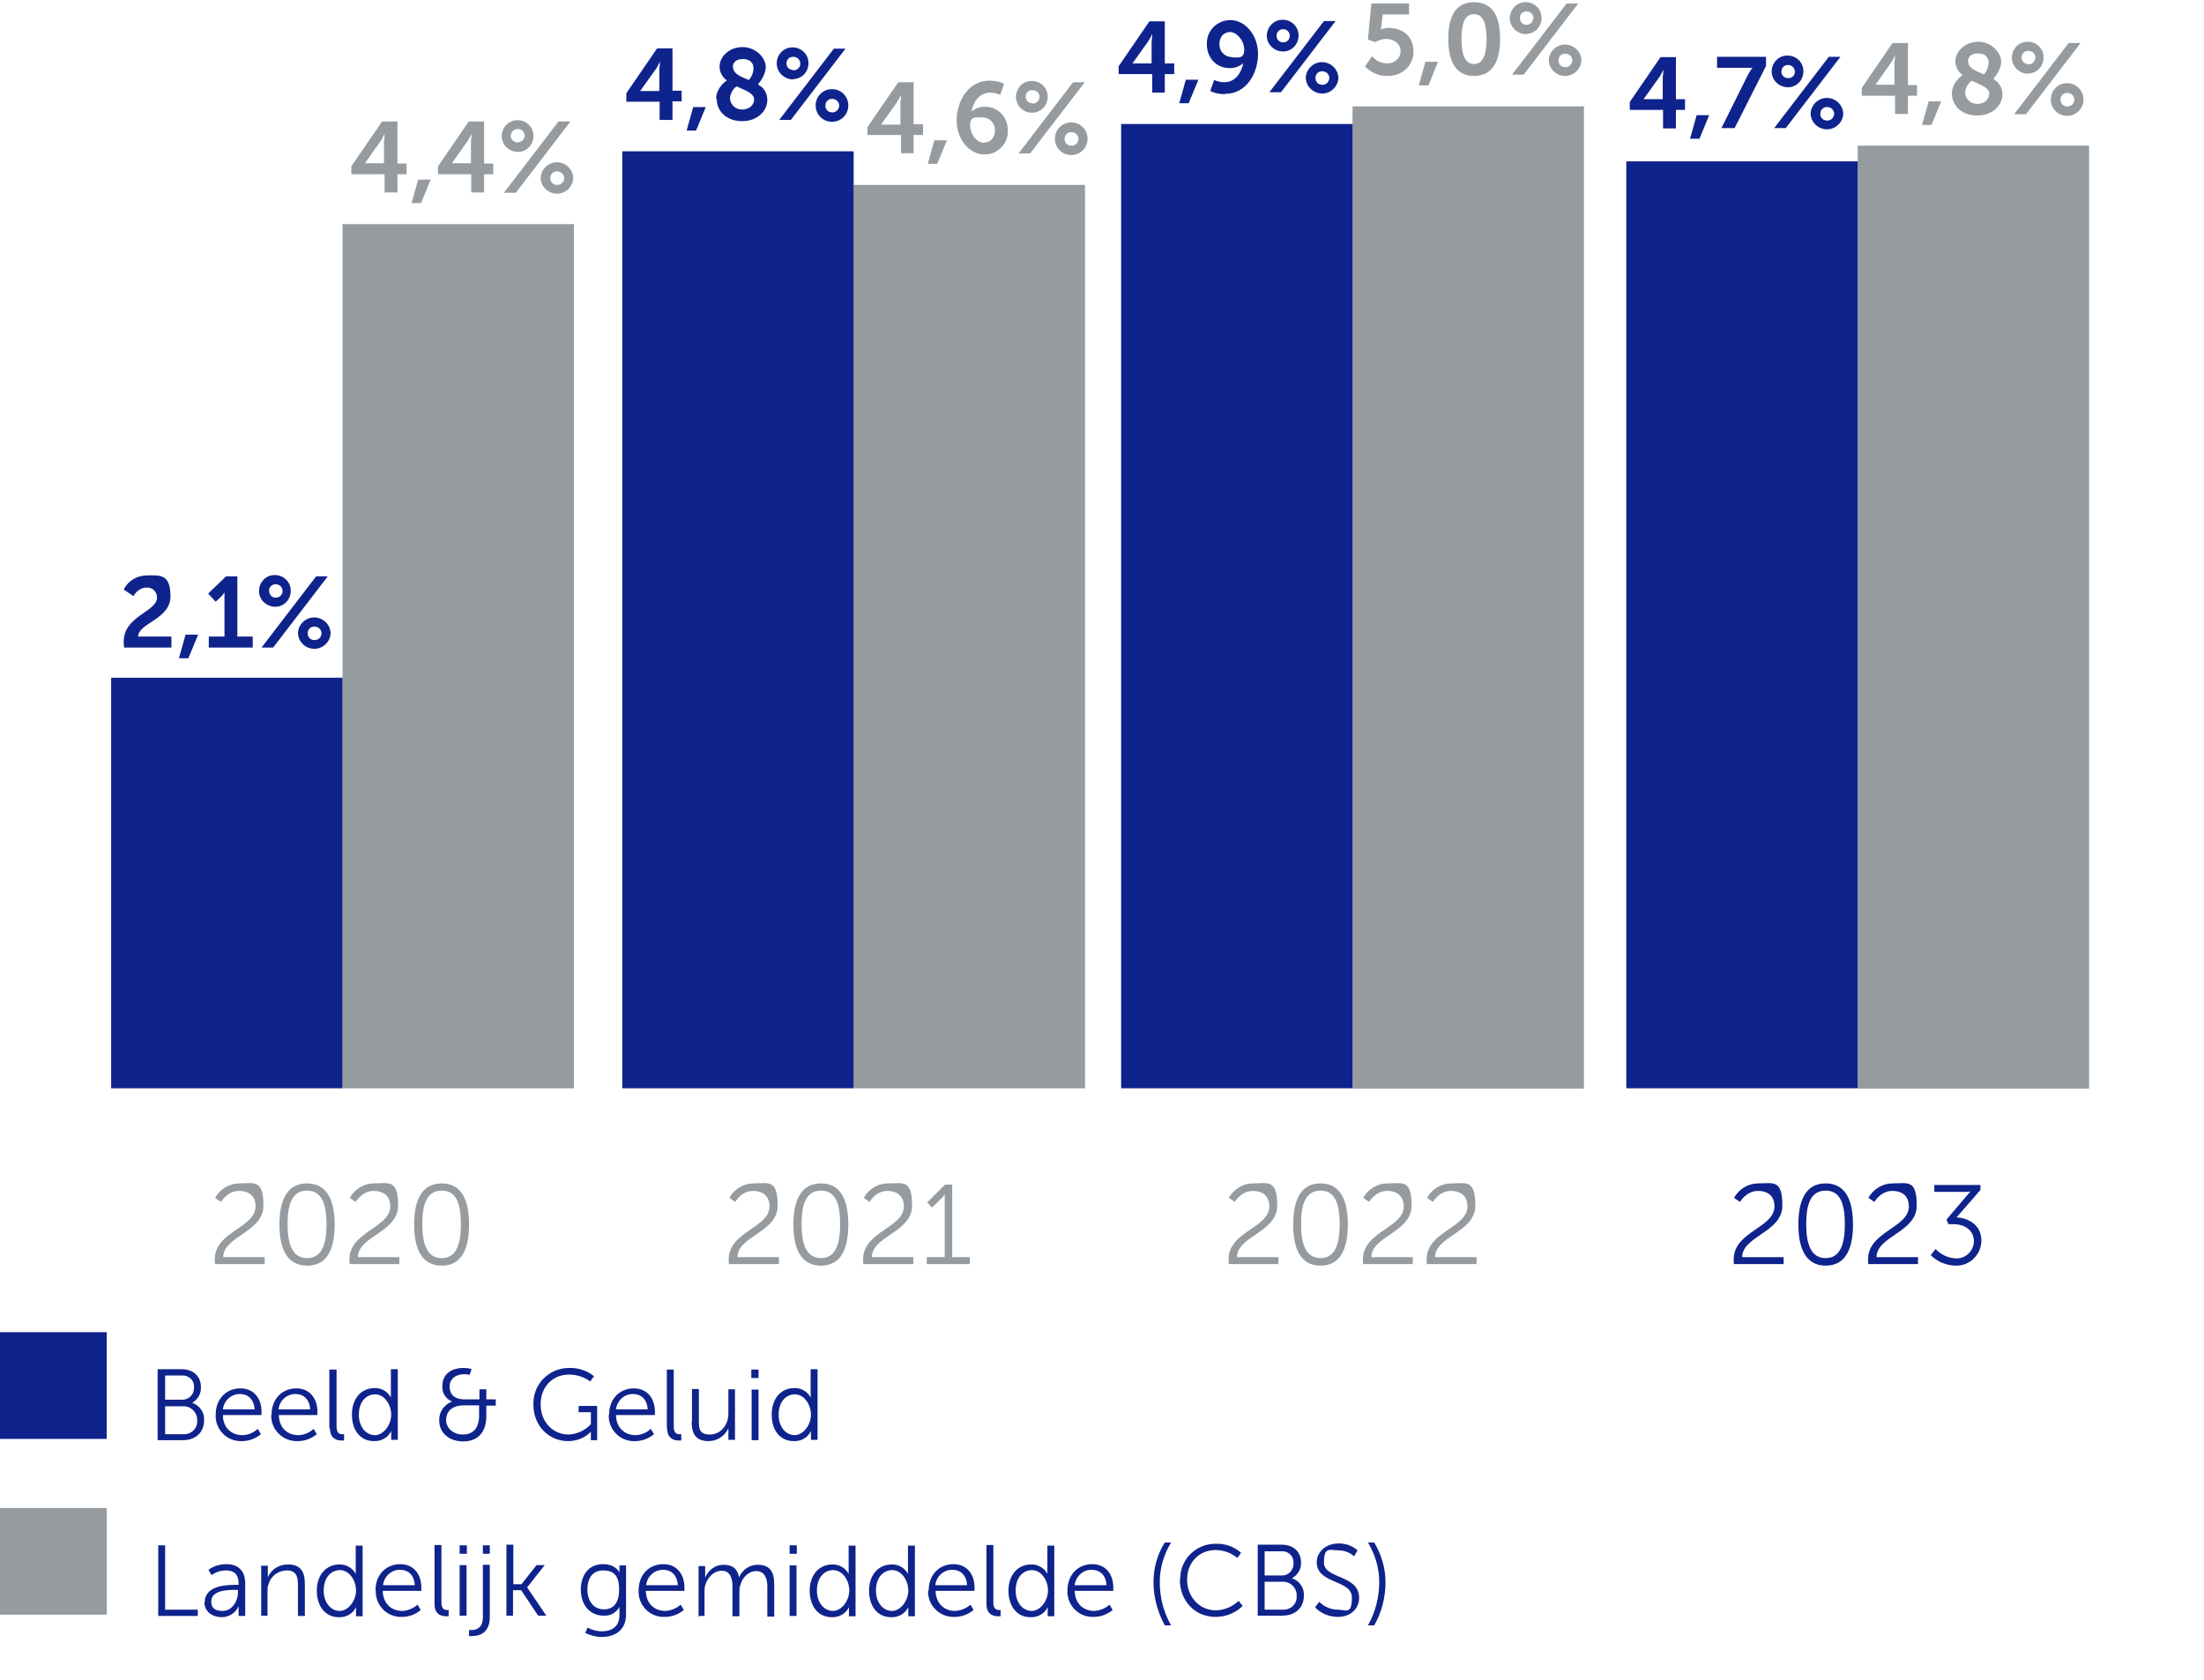 <?xml version="1.0" encoding="UTF-8"?>
<svg xmlns="http://www.w3.org/2000/svg" version="1.1" viewBox="0 0 702 535.3">
  <defs>
    <style>
      .cls-1 {
        fill: #969ba0;
      }

      .cls-2 {
        fill: #0f238c;
      }
    </style>
  </defs>
  <!-- Generator: Adobe Illustrator 28.6.0, SVG Export Plug-In . SVG Version: 1.2.0 Build 709)  -->
  <g>
    <g id="Laag_1">
      <path class="cls-2" d="M614.8,399.7c2.1,2.2,5,3.4,8,3.5,4.4.2,8.1-3.3,8.3-7.7,0,0,0-.2,0-.2,0-5.5-4.7-7.3-7.9-7.5l7.6-8.7v-1.6h-14.7v2.2h9.5c.7,0,1.3,0,2-.1h0c0,0-.7.7-1.3,1.5l-6.3,7.4.6,1.5h1.7c3.3,0,6.4,1.8,6.4,5.4,0,3.1-2.6,5.6-5.7,5.5,0,0,0,0,0,0-2.5-.1-4.8-1.2-6.5-3l-1.5,1.9ZM595.1,402.7h15.8v-2.2h-13.2c0-6.7,12.8-7.9,12.8-16.4s-2.9-7.1-7.7-7.1c-3.2,0-6.1,1.8-7.7,4.6l1.9,1.3s2-3.5,5.7-3.5,5.3,2.1,5.3,4.9c0,6.9-13,8-13,16.9,0,.5,0,1.1.1,1.6M581.5,400.8c-4.8,0-6.2-4.7-6.2-10.8s1.3-10.7,6.2-10.7,6.1,4.7,6.1,10.7-1.3,10.8-6.1,10.8M581.5,403.2c6.6,0,8.7-5.8,8.7-13.1s-2.1-13.1-8.7-13.1-8.7,5.8-8.7,13.1,2.2,13.1,8.7,13.1M552.3,402.7h15.8v-2.2h-13.2c0-6.7,12.8-7.9,12.8-16.4s-2.9-7.1-7.7-7.1c-3.2,0-6.1,1.8-7.7,4.6l1.9,1.3s2-3.5,5.7-3.5,5.3,2.1,5.3,4.9c0,6.9-13,8-13,16.9,0,.5,0,1.1.1,1.6"/>
      <path class="cls-1" d="M454.5,402.7h15.8v-2.2h-13.2c0-6.7,12.8-7.9,12.8-16.4s-2.9-7.1-7.7-7.1c-3.2,0-6.1,1.8-7.7,4.6l1.9,1.3s2-3.5,5.7-3.5,5.3,2.1,5.3,4.9c0,6.9-13,8-13,16.9,0,.5,0,1.1.1,1.6M434.1,402.7h15.9v-2.2h-13.2c0-6.7,12.8-7.9,12.8-16.4s-2.9-7.1-7.7-7.1c-3.2,0-6.1,1.8-7.7,4.6l1.9,1.3s2-3.5,5.7-3.5,5.3,2.1,5.3,4.9c0,6.9-13,8-13,16.9,0,.5,0,1.1.1,1.6M420.6,400.8c-4.8,0-6.2-4.7-6.2-10.8s1.3-10.7,6.2-10.7,6.1,4.7,6.1,10.7-1.3,10.8-6.1,10.8M420.6,403.2c6.6,0,8.7-5.8,8.7-13.1s-2.1-13.1-8.7-13.1-8.7,5.8-8.7,13.1,2.1,13.1,8.7,13.1M391.4,402.7h15.8v-2.2h-13.2c0-6.7,12.8-7.9,12.8-16.4s-2.9-7.1-7.7-7.1c-3.2,0-6.1,1.8-7.7,4.6l1.9,1.3s2-3.5,5.7-3.5,5.3,2.1,5.3,4.9c0,6.9-13,8-13,16.9,0,.5,0,1.1.1,1.6"/>
      <path class="cls-1" d="M295.2,402.7h13.7v-2.2h-5.6v-23.1h-2.3l-5.7,5.7,1.6,1.6,2.7-2.7c.5-.4.9-.9,1.3-1.5h0v20h-5.7v2.2ZM275.1,402.7h15.8v-2.2h-13.2c0-6.7,12.8-7.9,12.8-16.4s-2.9-7.1-7.7-7.1c-3.2,0-6.1,1.8-7.7,4.6l1.9,1.3s1.9-3.5,5.6-3.5,5.3,2.1,5.3,4.9c0,6.9-13,8-13,16.9,0,.5,0,1.1.1,1.6M261.5,400.8c-4.8,0-6.2-4.7-6.2-10.8s1.3-10.7,6.2-10.7,6.1,4.7,6.1,10.7-1.3,10.8-6.1,10.8M261.5,403.2c6.6,0,8.7-5.8,8.7-13.1s-2.1-13.1-8.7-13.1-8.8,5.8-8.8,13.1,2.2,13.1,8.8,13.1M232.3,402.7h15.8v-2.2h-13.2c0-6.7,12.8-7.9,12.8-16.4s-2.9-7.1-7.7-7.1c-3.2,0-6.1,1.8-7.7,4.6l1.9,1.3s1.9-3.5,5.6-3.5,5.3,2.1,5.3,4.9c0,6.9-13,8-13,16.9,0,.5,0,1.1.1,1.6"/>
      <path class="cls-1" d="M140.7,400.8c-4.8,0-6.2-4.7-6.2-10.8s1.3-10.7,6.2-10.7,6.1,4.7,6.1,10.7-1.3,10.8-6.1,10.8M140.7,403.2c6.6,0,8.7-5.8,8.7-13.1s-2.1-13.1-8.7-13.1-8.8,5.8-8.8,13.1,2.2,13.1,8.8,13.1M111.4,402.7h15.8v-2.2h-13.2c0-6.7,12.8-7.9,12.8-16.4s-2.9-7.1-7.7-7.1c-3.2,0-6.1,1.8-7.7,4.6l1.9,1.3s2-3.5,5.7-3.5,5.3,2.1,5.3,4.9c0,6.9-13,8-13,16.9,0,.5,0,1.1.2,1.6M97.8,400.8c-4.8,0-6.2-4.7-6.2-10.8s1.3-10.7,6.2-10.7,6.2,4.7,6.2,10.7-1.3,10.8-6.1,10.8M97.9,403.2c6.6,0,8.7-5.8,8.7-13.1s-2.2-13.1-8.8-13.1-8.8,5.8-8.8,13.1,2.2,13.1,8.8,13.1M68.5,402.7h15.8v-2.2h-13.2c0-6.7,12.8-7.9,12.8-16.4s-2.9-7.1-7.7-7.1c-3.2,0-6.1,1.8-7.7,4.6l1.9,1.3s2-3.5,5.7-3.5,5.3,2.1,5.3,4.9c0,6.9-13,8-13,16.9,0,.5,0,1.1.2,1.6"/>
      <rect class="cls-2" y="424.4" width="34" height="34"/>
      <rect class="cls-1" y="480.4" width="34" height="34"/>
      <path class="cls-2" d="M248,450.7c0-4.1,2.3-6.5,5.2-6.5s5.1,3.2,5.1,6.5-2.5,6.5-5.2,6.5-5.1-2.5-5.1-6.5M245.8,450.7c0,5,2.7,8.4,7,8.4,2.3.1,4.5-1.1,5.5-3.2h0c0,.4,0,.8,0,1.1v1.7h2.1v-22.5h-2.2v7.8c0,.4,0,.8,0,1.2h0c-1-1.9-3.1-3.1-5.2-3-4.2,0-7.2,3.3-7.2,8.4M239.4,458.8h2.2v-16.1h-2.2v16.1ZM239.3,439h2.3v-2.7h-2.3v2.7ZM220.3,452.9c0,4.2,1.6,6.2,5.4,6.2,2.7,0,5.2-1.6,6.3-4.1h0c0,.4,0,.9,0,1.3v2.4h2.1v-16.1h-2.1v7.7c0,3.5-2.3,6.7-5.9,6.7s-3.5-2.2-3.5-4.8v-9.7h-2.2v10.2ZM212.5,455c0,3.5,2.4,3.9,3.7,3.9.3,0,.5,0,.8,0v-2c-.2,0-.4,0-.6,0-.8,0-1.8-.3-1.8-2.4v-18.2h-2.2v18.7ZM196.2,449c.3-2.8,2.7-5,5.5-4.9,2.4,0,4.4,1.6,4.6,4.9h-10.1ZM193.9,450.7c-.2,4.5,3.3,8.3,7.8,8.4.2,0,.4,0,.6,0,2.2,0,4.3-.8,6-2.2l-1-1.7c-1.3,1.2-3.1,2-4.9,2-3.3,0-6.1-2.2-6.2-6.4h12.4s0-.7,0-1.1c0-4-2.3-7.4-6.7-7.4s-7.9,3.2-7.9,8.4M169.9,447.5c0,6.7,4.9,11.6,11,11.6,2.8,0,5.4-1,7.3-3h0v2.7h2v-10.9h-5.9v2h3.9v3.8c-1.8,2-4.4,3.2-7.1,3.3-5.1,0-8.9-4.1-8.9-9.6s3.7-9.5,9.1-9.5c2.4,0,4.8.8,6.7,2.2l1.2-1.7c-2.3-1.8-5.1-2.7-8-2.6-6.2,0-11.3,5-11.3,11.2,0,.1,0,.2,0,.4M142.1,452.4c0-2.8,1.9-4.7,5.8-4.7h4.7v3.2c0,4.3-2.1,6.1-5.2,6.1s-5.3-2.1-5.3-4.6M139.9,452.6c0,3.8,3.1,6.6,7.6,6.6s7.4-2.7,7.4-8.1v-3.3h3v-2h-3v-3.2h-2.2v3.2h-4.7c-4.2,0-4.8-2.6-4.8-4.1,0-2.4,2-3.9,4.5-3.9.6,0,1.2,0,1.9.2l.6-1.9c-.8-.2-1.7-.3-2.6-.3-4.1,0-6.7,2.2-6.7,5.7-.2,2.2,1.1,4.2,3.1,5h0c-2.5.9-4.2,3.3-4.1,6M114.3,450.7c0-4.1,2.3-6.5,5.2-6.5s5.1,3.2,5.1,6.5-2.5,6.5-5.2,6.5-5.1-2.5-5.1-6.5M112.1,450.7c0,5,2.7,8.4,7,8.4,2.3.1,4.5-1.1,5.5-3.2h0c0,.4,0,.8,0,1.1v1.7h2.1v-22.5h-2.2v7.8c0,.7,0,1.2,0,1.2h0c-1-1.9-3.1-3.1-5.2-3-4.2,0-7.2,3.3-7.2,8.4M105.1,455c0,3.5,2.4,3.9,3.7,3.9.3,0,.5,0,.8,0v-2c-.2,0-.4,0-.6,0-.8,0-1.8-.3-1.8-2.4v-18.2h-2.3v18.8ZM88.7,449c.3-2.8,2.7-5,5.5-4.9,2.4,0,4.4,1.6,4.6,4.9h-10.1ZM86.4,450.7c-.2,4.5,3.4,8.3,7.9,8.4.2,0,.4,0,.6,0,2.2,0,4.3-.8,6-2.2l-1-1.7c-1.3,1.2-3.1,2-4.9,2-3.3,0-6.1-2.2-6.2-6.4h12.3s0-.7,0-1.1c0-4-2.3-7.4-6.7-7.4s-7.9,3.2-7.9,8.4M71,449c.3-2.8,2.7-5,5.5-4.9,2.4,0,4.4,1.6,4.6,4.9h-10.1ZM68.7,450.7c-.2,4.5,3.3,8.3,7.8,8.4.2,0,.4,0,.6,0,2.2,0,4.3-.8,6-2.2l-1-1.7c-1.3,1.2-3.1,2-4.9,2-3.3,0-6.2-2.2-6.2-6.4h12.3s0-.7,0-1.1c0-4-2.3-7.4-6.7-7.4s-7.9,3.2-7.9,8.4M52.6,456.8v-8.8h5.7c2.3-.1,4.3,1.6,4.5,4,0,.2,0,.3,0,.5.2,2.3-1.5,4.2-3.8,4.4-.2,0-.4,0-.6,0h-5.8ZM52.6,446v-7.8h5.4c2-.1,3.7,1.3,3.8,3.3,0,.2,0,.4,0,.5.1,2-1.4,3.8-3.5,3.9-.1,0-.2,0-.3,0h-5.5ZM50.4,458.8h7.9c3.8,0,6.7-2.3,6.7-6.3.2-2.5-1.4-4.8-3.8-5.6h0c1.8-1,2.9-2.9,2.8-5,0-3.5-2.5-5.7-6.1-5.7h-7.7v22.5Z"/>
      <path class="cls-2" d="M437.7,517.8c2.4-4.2,3.6-8.9,3.6-13.8,0-4.4-1.3-8.8-3.6-12.6h-2c2.3,3.8,3.6,8.1,3.6,12.6,0,4.8-1.2,9.6-3.6,13.8h2ZM419,512.2c1.9,1.9,4.5,2.9,7.1,2.9,4.2,0,6.8-2.7,6.8-6.1,0-7.4-11.2-5.9-11.2-11.2s1.9-3.9,4.7-3.9c1.8,0,3.6.7,4.9,1.9l1.1-1.9c-1.7-1.5-3.8-2.2-6-2.2-4.2,0-7,2.8-7,6,0,7,11.2,5.5,11.2,11.2s-2,3.9-4.5,3.9c-2.2,0-4.3-.9-5.9-2.5l-1.3,1.7ZM402.8,512.7v-8.8h5.7c2.3-.1,4.3,1.6,4.5,4,0,.2,0,.3,0,.5.2,2.3-1.5,4.2-3.8,4.4-.2,0-.4,0-.6,0h-5.8ZM402.8,502v-7.8h5.4c2-.1,3.7,1.3,3.8,3.3,0,.2,0,.4,0,.5.1,2-1.4,3.8-3.4,3.9-.1,0-.3,0-.4,0h-5.5ZM400.6,514.7h7.9c3.8,0,6.8-2.3,6.8-6.3.2-2.5-1.4-4.8-3.8-5.6h0c1.8-1,3-2.9,2.9-5,0-3.5-2.5-5.7-6.1-5.7h-7.7v22.5ZM375.8,503.3c0,6.6,4.7,11.8,11.4,11.8,3.2,0,6.3-1.2,8.6-3.5l-1.3-1.6c-2,1.9-4.6,3-7.3,3-5.3,0-9.1-4.4-9.1-9.8s3.8-9.4,9.1-9.4c2.5,0,4.9.9,6.9,2.5l1.2-1.6c-2.2-2-5.1-3-8.1-2.9-6.2,0-11.2,4.8-11.3,11,0,.2,0,.3,0,.5M371,517.8h2c-2.4-4.2-3.6-8.9-3.6-13.8,0-4.5,1.3-8.8,3.6-12.6h-2c-2.4,3.8-3.6,8.2-3.6,12.6,0,4.8,1.3,9.6,3.6,13.8M342.3,505c.3-2.8,2.7-5,5.5-4.9,2.4,0,4.5,1.6,4.6,4.9h-10.1ZM340,506.7c-.2,4.5,3.3,8.3,7.8,8.4.2,0,.4,0,.6,0,2.2,0,4.3-.8,6-2.2l-1-1.7c-1.3,1.2-3.1,1.9-4.9,2-3.3,0-6.1-2.2-6.2-6.4h12.3s0-.7,0-1.1c0-4-2.3-7.4-6.7-7.4s-7.9,3.2-7.9,8.4M323.5,506.7c0-4.1,2.3-6.5,5.2-6.5s5.1,3.2,5.1,6.5-2.5,6.5-5.2,6.5-5.1-2.5-5.1-6.5M321.2,506.7c0,5,2.7,8.5,7,8.5,2.3.1,4.5-1.1,5.5-3.2h0c0,.4,0,.8,0,1.2v1.7h2.1v-22.5h-2.2v7.8c0,.7,0,1.2,0,1.2h0c-1-1.9-3.1-3.1-5.2-3-4.2,0-7.2,3.3-7.2,8.4M314.2,511c0,3.5,2.4,3.9,3.7,3.9.3,0,.5,0,.8,0v-2c-.2,0-.4,0-.5,0-.8,0-1.8-.3-1.8-2.4v-18.3h-2.2v18.8ZM297.9,505c.3-2.8,2.7-5,5.5-4.9,2.4,0,4.5,1.6,4.6,4.9h-10.1ZM295.6,506.7c-.2,4.5,3.4,8.3,7.9,8.4.2,0,.4,0,.6,0,2.2,0,4.3-.8,6-2.2l-1-1.7c-1.3,1.2-3.1,1.9-4.9,2-3.3,0-6.1-2.2-6.2-6.4h12.4s0-.7,0-1.1c0-4-2.3-7.4-6.7-7.4s-7.9,3.2-7.9,8.4M279,506.7c0-4.1,2.3-6.5,5.2-6.5s5.1,3.2,5.1,6.5-2.5,6.5-5.2,6.5-5.1-2.5-5.1-6.5M276.8,506.7c0,5,2.7,8.5,7,8.5,2.3.1,4.5-1.1,5.5-3.2h0c0,.4,0,.8,0,1.2v1.7h2.1v-22.5h-2.2v7.8c0,.7,0,1.2,0,1.2h0c-1-1.9-3.1-3.1-5.2-3-4.2,0-7.2,3.3-7.2,8.4M260.2,506.7c0-4.1,2.3-6.5,5.2-6.5s5.1,3.2,5.1,6.5-2.5,6.5-5.2,6.5-5.1-2.5-5.1-6.5M257.9,506.7c0,5,2.7,8.5,7,8.5,2.3.1,4.5-1.1,5.5-3.2h0c0,.4,0,.8,0,1.2v1.7h2.1v-22.5h-2.2v7.8c0,.4,0,.8,0,1.2h0c-1-1.9-3.1-3.1-5.2-3-4.2,0-7.2,3.3-7.2,8.4M251.5,514.8h2.2v-16.1h-2.2v16.1ZM251.5,495h2.3v-2.7h-2.3v2.7ZM222.2,514.8h2.2v-7.6c0-.7,0-1.4.2-2.1.7-2.5,2.7-4.7,5.3-4.7s3.4,2.4,3.4,4.8v9.7h2.2v-7.6c0-.8,0-1.6.3-2.3.6-2.4,2.6-4.5,5.1-4.5s3.5,2.2,3.5,4.8v9.7h2.2v-10.3c0-4-1.4-6.2-5.3-6.2-2.6,0-4.9,1.6-5.9,4h0c-.5-2.7-2-4-5-4-2.6,0-4.8,1.7-5.8,4.1h0s0-.6,0-1.3v-2.4h-2.1v16.2ZM205.8,505c.3-2.8,2.7-5,5.5-4.9,2.4,0,4.4,1.6,4.6,4.9h-10.1ZM203.4,506.7c-.2,4.5,3.3,8.3,7.8,8.4.2,0,.4,0,.6,0,2.2,0,4.3-.8,6-2.2l-1-1.7c-1.3,1.2-3.1,1.9-4.9,2-3.3,0-6.1-2.2-6.2-6.4h12.3s0-.7,0-1.1c0-4-2.3-7.4-6.7-7.4s-7.9,3.2-7.9,8.4M192.4,512.7c-3.2,0-5.3-2.5-5.3-6.3s1.8-6.1,5-6.1,5.1,1.4,5.1,6.1-2.2,6.3-4.8,6.3M187.2,518.4l-.8,1.8c1.6.8,3.4,1.3,5.3,1.3,3.9,0,7.7-2,7.7-7.1v-15.7h-2.1v1.8c0,.2,0,.4,0,.5h0s-1-2.7-5.3-2.7-7,3.3-7,8.1,2.8,8.3,7.2,8.3c2.1.2,4.1-.9,5.1-2.8h0c0,.4,0,.8,0,1.2v1.5c0,3.6-2.5,5.1-5.6,5.1-1.5,0-3-.4-4.4-1.1M161.2,514.7h2.2v-8.1h2.6l5.4,8.1h2.6l-6.1-9h0c0,0,5.6-7.1,5.6-7.1h-2.6l-4.8,6.1h-2.6v-12.6h-2.2v22.5ZM153.8,498.6v16.6c0,3.7-2.4,4.1-3.7,4.1h-.7v1.9c.3,0,.7.1,1,0,1.8,0,5.6-.6,5.6-6v-16.7h-2.2ZM153.8,495h2.2v-2.7h-2.2v2.7ZM146.4,514.7h2.2v-16.1h-2.2v16.1ZM146.4,495h2.3v-2.7h-2.3v2.7ZM138.4,511c0,3.5,2.4,3.9,3.7,3.9.3,0,.5,0,.8,0v-2c-.2,0-.4,0-.5,0-.8,0-1.8-.3-1.8-2.4v-18.3h-2.2v18.8ZM122,505c.3-2.8,2.7-5,5.5-4.9,2.4,0,4.5,1.6,4.6,4.9h-10.1ZM119.7,506.7c-.2,4.5,3.3,8.3,7.8,8.4.2,0,.4,0,.6,0,2.2,0,4.3-.8,5.9-2.2l-1-1.7c-1.3,1.2-3.1,1.9-4.9,2-3.3,0-6.1-2.2-6.2-6.4h12.3s0-.7,0-1.1c0-4-2.3-7.4-6.7-7.4s-7.9,3.2-7.9,8.4M103.1,506.7c0-4.1,2.3-6.5,5.2-6.5s5.1,3.2,5.1,6.5-2.5,6.5-5.2,6.5-5.1-2.5-5.1-6.5M100.9,506.7c0,5,2.7,8.5,7,8.5,2.3.1,4.5-1.1,5.5-3.2h0c0,.4,0,.8,0,1.2v1.7h2.1v-22.5h-2.2v7.8c0,.4,0,.8,0,1.2h0c-1-1.9-3.1-3.1-5.2-3-4.2,0-7.2,3.3-7.2,8.4M83,514.7h2.2v-7.7c0-.7,0-1.5.3-2.2.7-2.7,3.1-4.5,5.9-4.5,3.1,0,3.5,2.2,3.5,4.8v9.7h2.2v-10.2c0-4-1.4-6.2-5.4-6.2-2.8,0-5.3,1.5-6.4,4.1h0s0-.6,0-1.3v-2.4h-2.1v16.1ZM67.3,510.2c0-3.6,5.1-3.7,7.6-3.7h.9v.7c0,2.8-1.8,6-4.9,6s-3.6-1.5-3.6-3M65.1,510.4c0,3.2,2.8,4.8,5.5,4.8,2.3,0,4.4-1.3,5.4-3.5h0c0,.4,0,.9,0,1.3v1.8h2.1v-10.3c0-4-2.1-6.2-6-6.2-2.1,0-4.1.6-5.7,1.8l1,1.7c1.3-1,2.9-1.5,4.6-1.5,2.3,0,4,1,4,4.2v.4h-.9c-2.8,0-9.9.1-9.9,5.6M50.4,514.8h12.6v-2h-10.4v-20.5h-2.2v22.5Z"/>
      <path class="cls-2" d="M579.8,36.2c0-1.2.9-2.1,2.1-2.1,1.2,0,2.2.8,2.3,2,0,1.2-.8,2.2-2,2.3,0,0-.2,0-.3,0-1.2,0-2.1-.9-2.1-2.1,0,0,0,0,0,0M576.7,36.2c.1,2.9,2.6,5.1,5.4,5,2.7-.1,4.9-2.3,5-5-.1-2.9-2.6-5.1-5.4-5-2.7.1-4.9,2.3-5,5M569.5,24.9c-1.2,0-2.1-.9-2.1-2.1,0,0,0,0,0,0,0-1.2.9-2.1,2.1-2.1,1.2,0,2.1.9,2.2,2.1,0,1.2-.9,2.1-2.1,2.1,0,0,0,0,0,0M565.1,40.8h3.7l17.4-22.7h-3.7l-17.4,22.7ZM569.5,27.8c2.8,0,5-2.4,4.9-5.2,0-2.8-2.4-5-5.2-4.9-2.7,0-4.9,2.3-4.9,5.1,0,2.8,2.4,5,5.2,5M548.2,40.8h4.3l10-19.8v-2.9h-15.6v3.5h9.7c.5,0,1,0,1.6,0h0c-.6.7-1,1.4-1.4,2.1l-8.5,17.1ZM538.2,44.2h3.1l3.1-7.5h-4l-2.1,7.5ZM523.5,31.6h0c0,0,5.2-7.3,5.2-7.3.4-.7.8-1.4,1.1-2.1h0c0,.8-.1,1.6-.2,2.4v7h-6.3ZM519.1,35h10.6v5.9h4.1v-5.9h2.9v-3.4h-2.9v-13.4h-4.9l-9.8,14.3v2.5Z"/>
      <path class="cls-2" d="M419,24.8c0-1.2.9-2.1,2.1-2.1,0,0,0,0,0,0,1.2,0,2.2.8,2.3,2,0,1.2-.8,2.2-2,2.3,0,0-.2,0-.3,0-1.2,0-2.1-.9-2.1-2.1,0,0,0,0,0,0M415.9,24.8c.1,2.9,2.6,5.1,5.4,5,2.7-.1,4.9-2.3,5-5-.1-2.9-2.6-5.1-5.4-5-2.7.1-4.9,2.3-5,5M408.7,13.5c-1.2,0-2.1-.9-2.1-2.1,0,0,0,0,0,0,0-1.2.9-2.1,2.1-2.1,0,0,0,0,0,0,1.2,0,2.1.9,2.1,2.1,0,1.2-.9,2.1-2.1,2.1,0,0,0,0,0,0M404.3,29.4h3.7l17.4-22.7h-3.7l-17.4,22.7ZM408.7,16.4c2.8,0,5-2.4,4.9-5.2,0-2.8-2.4-5-5.2-4.9-2.7,0-4.9,2.4-4.9,5.1,0,2.8,2.4,5,5.2,5M392.6,18.2c-2.2.1-4.1-1.6-4.2-3.8,0-.1,0-.3,0-.4,0-2.1,1.3-3.8,3.4-3.8s4.5,2.7,4.5,5.6-1.7,2.5-3.7,2.5M390.2,29.9c7,0,10.5-6.8,10.5-12.7s-4-10.8-8.8-10.8c-4,0-7.4,3.1-7.5,7.2,0,.2,0,.3,0,.5,0,4.1,2.8,7.6,7.3,7.6,1.6,0,3.1-.5,4.3-1.6h0c-.6,3.1-2.5,6.1-6.1,6.1-1.1,0-2.2-.3-3.2-.7l-1.2,3.5c1.4.7,3,1,4.6,1M375.5,32.9h3.1l3.1-7.5h-4l-2.1,7.5ZM360.7,20.2h0c0,0,5.2-7.3,5.2-7.3.4-.7.8-1.4,1.1-2.1h0c0,.8-.1,1.6-.2,2.4v7h-6.3ZM356.3,23.6h10.7v5.9h4v-5.9h3v-3.4h-3V6.8h-4.9l-9.8,14.3v2.5Z"/>
      <path class="cls-2" d="M262.9,33.6c0-1.2.9-2.1,2.1-2.1,0,0,0,0,0,0,1.2,0,2.2.8,2.3,2,0,1.2-.8,2.2-2,2.3,0,0-.2,0-.3,0-1.2,0-2.1-.9-2.1-2.1,0,0,0,0,0,0M259.8,33.6c0,2.9,2.3,5.2,5.2,5.2s5.2-2.3,5.2-5.2-2.3-5.2-5.2-5.2-5.2,2.3-5.2,5.2M252.6,22.3c-1.2,0-2.1-.9-2.1-2.1,0,0,0,0,0,0,0-1.2.9-2.1,2.1-2.1,0,0,0,0,0,0,1.2,0,2.2.8,2.3,2s-.8,2.2-2,2.3c0,0-.2,0-.3,0M248.2,38.2h3.7l17.4-22.7h-3.7l-17.4,22.7ZM252.6,25.2c2.8,0,5-2.4,4.9-5.2,0-2.8-2.4-5-5.2-4.9-2.7,0-4.9,2.3-4.9,5.1,0,2.8,2.4,5.1,5.2,5.1M233.4,21.4c0-1.5,1.1-2.6,3.2-2.6s3.4,1.1,3.4,2.9c0,1.4-.6,2.8-1.5,3.8-2.6-1.1-5-2-5-4.1M240.2,31.6c0,2-1.7,3.3-3.8,3.3-2.1,0-3.8-1.5-3.9-3.6,0,0,0,0,0,0,.1-1.5.9-2.9,2.1-3.8,2.8,1.3,5.6,2.2,5.6,4.2M228.3,31.6c0,3.9,3.2,7,8.1,7s8-3.3,8-6.8c0-2.1-1.1-3.9-3-4.9.2-.3,2.5-2.8,2.5-5.6s-3.1-6.3-7.4-6.3-7.3,3.1-7.3,6.2c0,1.8.9,3.4,2.3,4.4-.7.5-3.4,2.6-3.4,5.9M218.6,41.6h3.1l3.1-7.5h-4l-2.1,7.5ZM203.9,29h0c0,0,5.2-7.3,5.2-7.3.4-.7.8-1.4,1.1-2.1h0c0,.8-.1,1.6-.2,2.4v7h-6.3ZM199.5,32.4h10.6v5.8h4.1v-5.9h2.9v-3.4h-2.9v-13.5h-4.9l-9.8,14.3v2.6Z"/>
      <path class="cls-2" d="M98,201.7c0-1.2.9-2.1,2.1-2.1,0,0,0,0,0,0,1.2,0,2.2.8,2.3,2s-.8,2.2-2,2.3c0,0-.2,0-.3,0-1.2,0-2.1-.9-2.1-2.1,0,0,0,0,0,0M94.9,201.7c.1,2.9,2.6,5.1,5.4,5,2.7-.1,4.9-2.3,5-5-.1-2.9-2.6-5.1-5.4-5-2.7.1-4.9,2.3-5,5M87.7,190.4c-1.2,0-2-1.1-2-2.3,0-1.1.9-1.9,2-2,1.2,0,2.2.8,2.3,2s-.8,2.2-2,2.3c0,0-.2,0-.3,0M83.3,206.3h3.7l17.4-22.7h-3.7l-17.4,22.7ZM87.7,193.3c2.8,0,5-2.4,4.9-5.2,0-2.8-2.4-5-5.2-4.9-2.8,0-4.9,2.4-4.9,5.1,0,2.8,2.4,5,5.2,5M66.6,206.3h13.9v-3.5h-4.9v-19.2h-3.6l-5.7,5.5,2.4,2.6,1.8-1.7c.4-.4.7-.8,1-1.3h0v14.1h-5v3.5ZM57,209.7h3l3.1-7.5h-4l-2.1,7.5ZM39.6,206.3h15v-3.5h-10.6c0-4.3,10.3-5.5,10.3-12.8s-3.4-6.7-7.4-6.7c-3.2,0-6.1,1.7-7.5,4.5l3.1,2.1s1.4-2.7,4.1-2.7c1.7-.2,3.3,1.1,3.4,2.9,0,0,0,.2,0,.3,0,4.5-10.6,5.8-10.6,14,0,.7,0,1.3.2,2"/>
      <rect class="cls-1" x="591.7" y="46.4" width="73.7" height="300.4"/>
      <rect class="cls-2" x="518" y="51.4" width="73.7" height="295.3"/>
      <rect class="cls-1" x="430.8" y="33.9" width="73.7" height="312.9"/>
      <rect class="cls-2" x="357.1" y="39.5" width="73.7" height="307.2"/>
      <rect class="cls-1" x="271.9" y="58.9" width="73.7" height="287.8"/>
      <rect class="cls-2" x="198.2" y="48.2" width="73.7" height="298.5"/>
      <rect class="cls-1" x="109.1" y="71.4" width="73.7" height="275.3"/>
      <rect class="cls-2" x="35.4" y="215.9" width="73.7" height="130.8"/>
      <path class="cls-1" d="M175.3,56.7c0-1.2.9-2.1,2.1-2.1,0,0,0,0,0,0,1.2,0,2.2.8,2.3,2s-.8,2.2-2,2.3c0,0-.2,0-.3,0-1.2,0-2.1-.9-2.1-2.1,0,0,0,0,0,0M172.2,56.7c.1,2.9,2.6,5.1,5.4,5,2.7-.1,4.9-2.3,5-5-.1-2.9-2.6-5.1-5.4-5-2.7.1-4.9,2.3-5,5M165,45.4c-1.2,0-2.2-.8-2.3-2s.8-2.2,2-2.3c0,0,.2,0,.3,0,1.2,0,2.1.9,2.1,2.1,0,1.2-1,2.1-2.1,2.1,0,0,0,0,0,0M160.6,61.4h3.7l17.4-22.7h-3.8l-17.4,22.7ZM165,48.4c2.8,0,5-2.4,4.9-5.2,0-2.8-2.4-5-5.2-4.9-2.8,0-4.9,2.4-4.9,5.1,0,2.8,2.4,5,5.2,5M143.9,52.1h0c0-.1,5.2-7.4,5.2-7.4.4-.7.8-1.4,1.1-2.1h0c0,.8-.1,1.6-.2,2.4v7h-6.3ZM139.5,55.5h10.6v5.8h4.1v-5.8h2.9v-3.4h-2.9v-13.4h-4.9l-9.8,14.3v2.5ZM131,64.7h3.1l3.1-7.5h-4l-2.1,7.5ZM116.2,52.1h0c0-.1,5.2-7.4,5.2-7.4.4-.7.8-1.4,1.1-2.1h0c0,.8-.1,1.6-.2,2.4v7h-6.3ZM111.9,55.5h10.6v5.8h4.1v-5.8h2.9v-3.4h-2.9v-13.4h-4.9l-9.8,14.3v2.5Z"/>
      <path class="cls-1" d="M339.1,44.2c0-1.2.9-2.1,2.1-2.1,0,0,0,0,0,0,1.2,0,2.2.8,2.3,2s-.8,2.2-2,2.3c0,0-.2,0-.3,0-1.2,0-2.1-.9-2.1-2.1,0,0,0,0,0,0M336,44.2c0,2.9,2.3,5.2,5.2,5.2s5.2-2.3,5.2-5.2-2.3-5.2-5.2-5.2-5.2,2.3-5.2,5.2M328.8,32.9c-1.2,0-2.1-.9-2.1-2.1,0,0,0,0,0,0,0-1.2.9-2.1,2.1-2.1,0,0,0,0,0,0,1.2,0,2.2.8,2.3,2,0,1.2-.8,2.2-2,2.3,0,0-.2,0-.3,0M324.4,48.9h3.7l17.4-22.7h-3.7l-17.4,22.7ZM328.8,35.9c2.8,0,5-2.4,4.9-5.2,0-2.8-2.4-5-5.2-4.9-2.7,0-4.9,2.3-4.9,5.1,0,2.8,2.4,5.1,5.2,5M313.5,45.5c-2.4,0-4.5-2.7-4.5-5.6s1.7-2.5,3.7-2.5c2.2-.1,4,1.5,4.2,3.7,0,.2,0,.3,0,.5,0,2.1-1.3,3.8-3.4,3.8M313.5,49.2c4,.1,7.4-3.1,7.5-7.1,0-.2,0-.3,0-.5,0-4.1-2.8-7.6-7.3-7.6-1.6,0-3.1.5-4.3,1.6h0c.6-3.1,2.5-6.1,6-6.1,1.1,0,2.2.3,3.2.7l1.2-3.5c-1.4-.7-3-1-4.6-1-7,0-10.5,6.8-10.5,12.7s4,10.8,8.8,10.8M295.4,52.2h3.1l3.1-7.5h-4l-2.1,7.5ZM280.7,39.6h0c0,0,5.2-7.3,5.2-7.3.4-.7.8-1.4,1.1-2.1h0c0,.8-.1,1.6-.2,2.4v7.1h-6.3ZM276.3,43h10.7v5.8h4v-5.8h3v-3.4h-3v-13.4h-4.9l-9.8,14.3v2.5Z"/>
      <path class="cls-1" d="M496.4,19.2c0-1.2.9-2.1,2.1-2.1,0,0,0,0,0,0,1.2,0,2.2.8,2.3,2,0,1.2-.8,2.2-2,2.3,0,0-.2,0-.3,0-1.2,0-2.1-.9-2.1-2.1,0,0,0,0,0,0M493.3,19.2c.1,2.9,2.6,5.1,5.4,5,2.7-.1,4.9-2.3,5-5-.1-2.9-2.6-5.1-5.4-5-2.7.1-4.9,2.3-5,5M486.1,7.9c-1.2,0-2-1.1-2-2.3,0-1.1.9-1.9,2-2,1.2,0,2.2.8,2.3,2,0,1.2-.8,2.2-2,2.3,0,0-.2,0-.3,0M481.6,23.8h3.7l17.4-22.7h-3.7l-17.4,22.7ZM486.1,10.8c2.8,0,5-2.4,4.9-5.2,0-2.8-2.4-5-5.2-4.9-2.7,0-4.9,2.3-4.9,5.1,0,2.8,2.4,5.1,5.2,5.1M469.5,20.4c-3.1,0-4-3.5-4-8s.9-7.9,4-7.9,4,3.5,4,7.9-.9,8-4,8M469.5,24.2c6.2,0,8.3-5.2,8.3-11.8s-2-11.7-8.3-11.7-8.2,5.2-8.2,11.7,2,11.8,8.2,11.8M451.9,27.2h3.1l3-7.5h-4l-2.1,7.5ZM434.7,21.1c1.9,2,4.5,3.2,7.3,3.1,4.7,0,8.2-3.3,8.2-7.8s-3-7.5-8-7.5c-.8,0-1.7.2-2.4.5h0s0-.4.2-1l.4-3.8h8.4V1.1h-12l-1.1,11.5,2.3.8c1.1-.6,2.3-1,3.5-1,2.6,0,4.6,1.6,4.6,3.9,0,2.2-1.9,3.9-4.1,3.9,0,0-.1,0-.2,0-1.9,0-3.6-.9-4.8-2.3l-2.1,3.1Z"/>
      <path class="cls-1" d="M656.3,31.7c0-1.2.9-2.1,2.1-2.1,0,0,0,0,0,0,1.2,0,2.2.8,2.3,2,0,1.2-.8,2.2-2,2.3,0,0-.2,0-.3,0-1.2,0-2.1-.9-2.1-2.1,0,0,0,0,0,0M653.2,31.7c0,2.9,2.3,5.2,5.2,5.2,2.9,0,5.2-2.3,5.2-5.2,0-2.9-2.3-5.2-5.2-5.2-2.9,0-5.2,2.3-5.2,5.2M646,20.4c-1.2,0-2.1-.9-2.1-2.1,0,0,0,0,0,0,0-1.2.9-2.1,2.1-2.1,0,0,0,0,0,0,1.2,0,2.2.8,2.3,2,0,1.2-.8,2.2-2,2.3,0,0-.2,0-.3,0M641.6,36.4h3.7l17.4-22.7h-3.8l-17.4,22.7ZM646,23.4c2.8,0,5-2.4,4.9-5.2,0-2.8-2.4-5-5.2-4.9-2.7,0-4.9,2.3-4.9,5.1,0,2.8,2.4,5.1,5.2,5.1M626.8,19.6c0-1.5,1.1-2.6,3.2-2.6s3.4,1.1,3.4,2.9c0,1.4-.6,2.8-1.5,3.8-2.6-1.1-5-2-5-4.1M633.6,29.8c0,2-1.7,3.3-3.8,3.3-2.1,0-3.8-1.5-3.9-3.6,0,0,0,0,0,0,.1-1.5.9-2.9,2.1-3.8,2.8,1.3,5.6,2.2,5.6,4.2M621.7,29.8c0,3.9,3.2,7,8.1,7s8-3.3,8-6.8c0-2-1.1-3.9-2.9-4.8.2-.3,2.5-2.8,2.5-5.6s-3.1-6.3-7.3-6.3-7.3,3.1-7.3,6.2c0,1.8.9,3.4,2.3,4.4-.7.5-3.4,2.6-3.4,5.9M612.1,39.8h3.1l3.1-7.5h-4l-2.1,7.5ZM597.3,27.1h0c0,0,5.2-7.4,5.2-7.4.4-.7.8-1.4,1.1-2.1h0c0,.8-.1,1.6-.2,2.4v7h-6.3ZM593,30.5h10.6v5.8h4.1v-5.8h2.9v-3.4h-2.9v-13.4h-4.9l-9.8,14.3v2.5Z"/>
    </g>
  </g>
</svg>